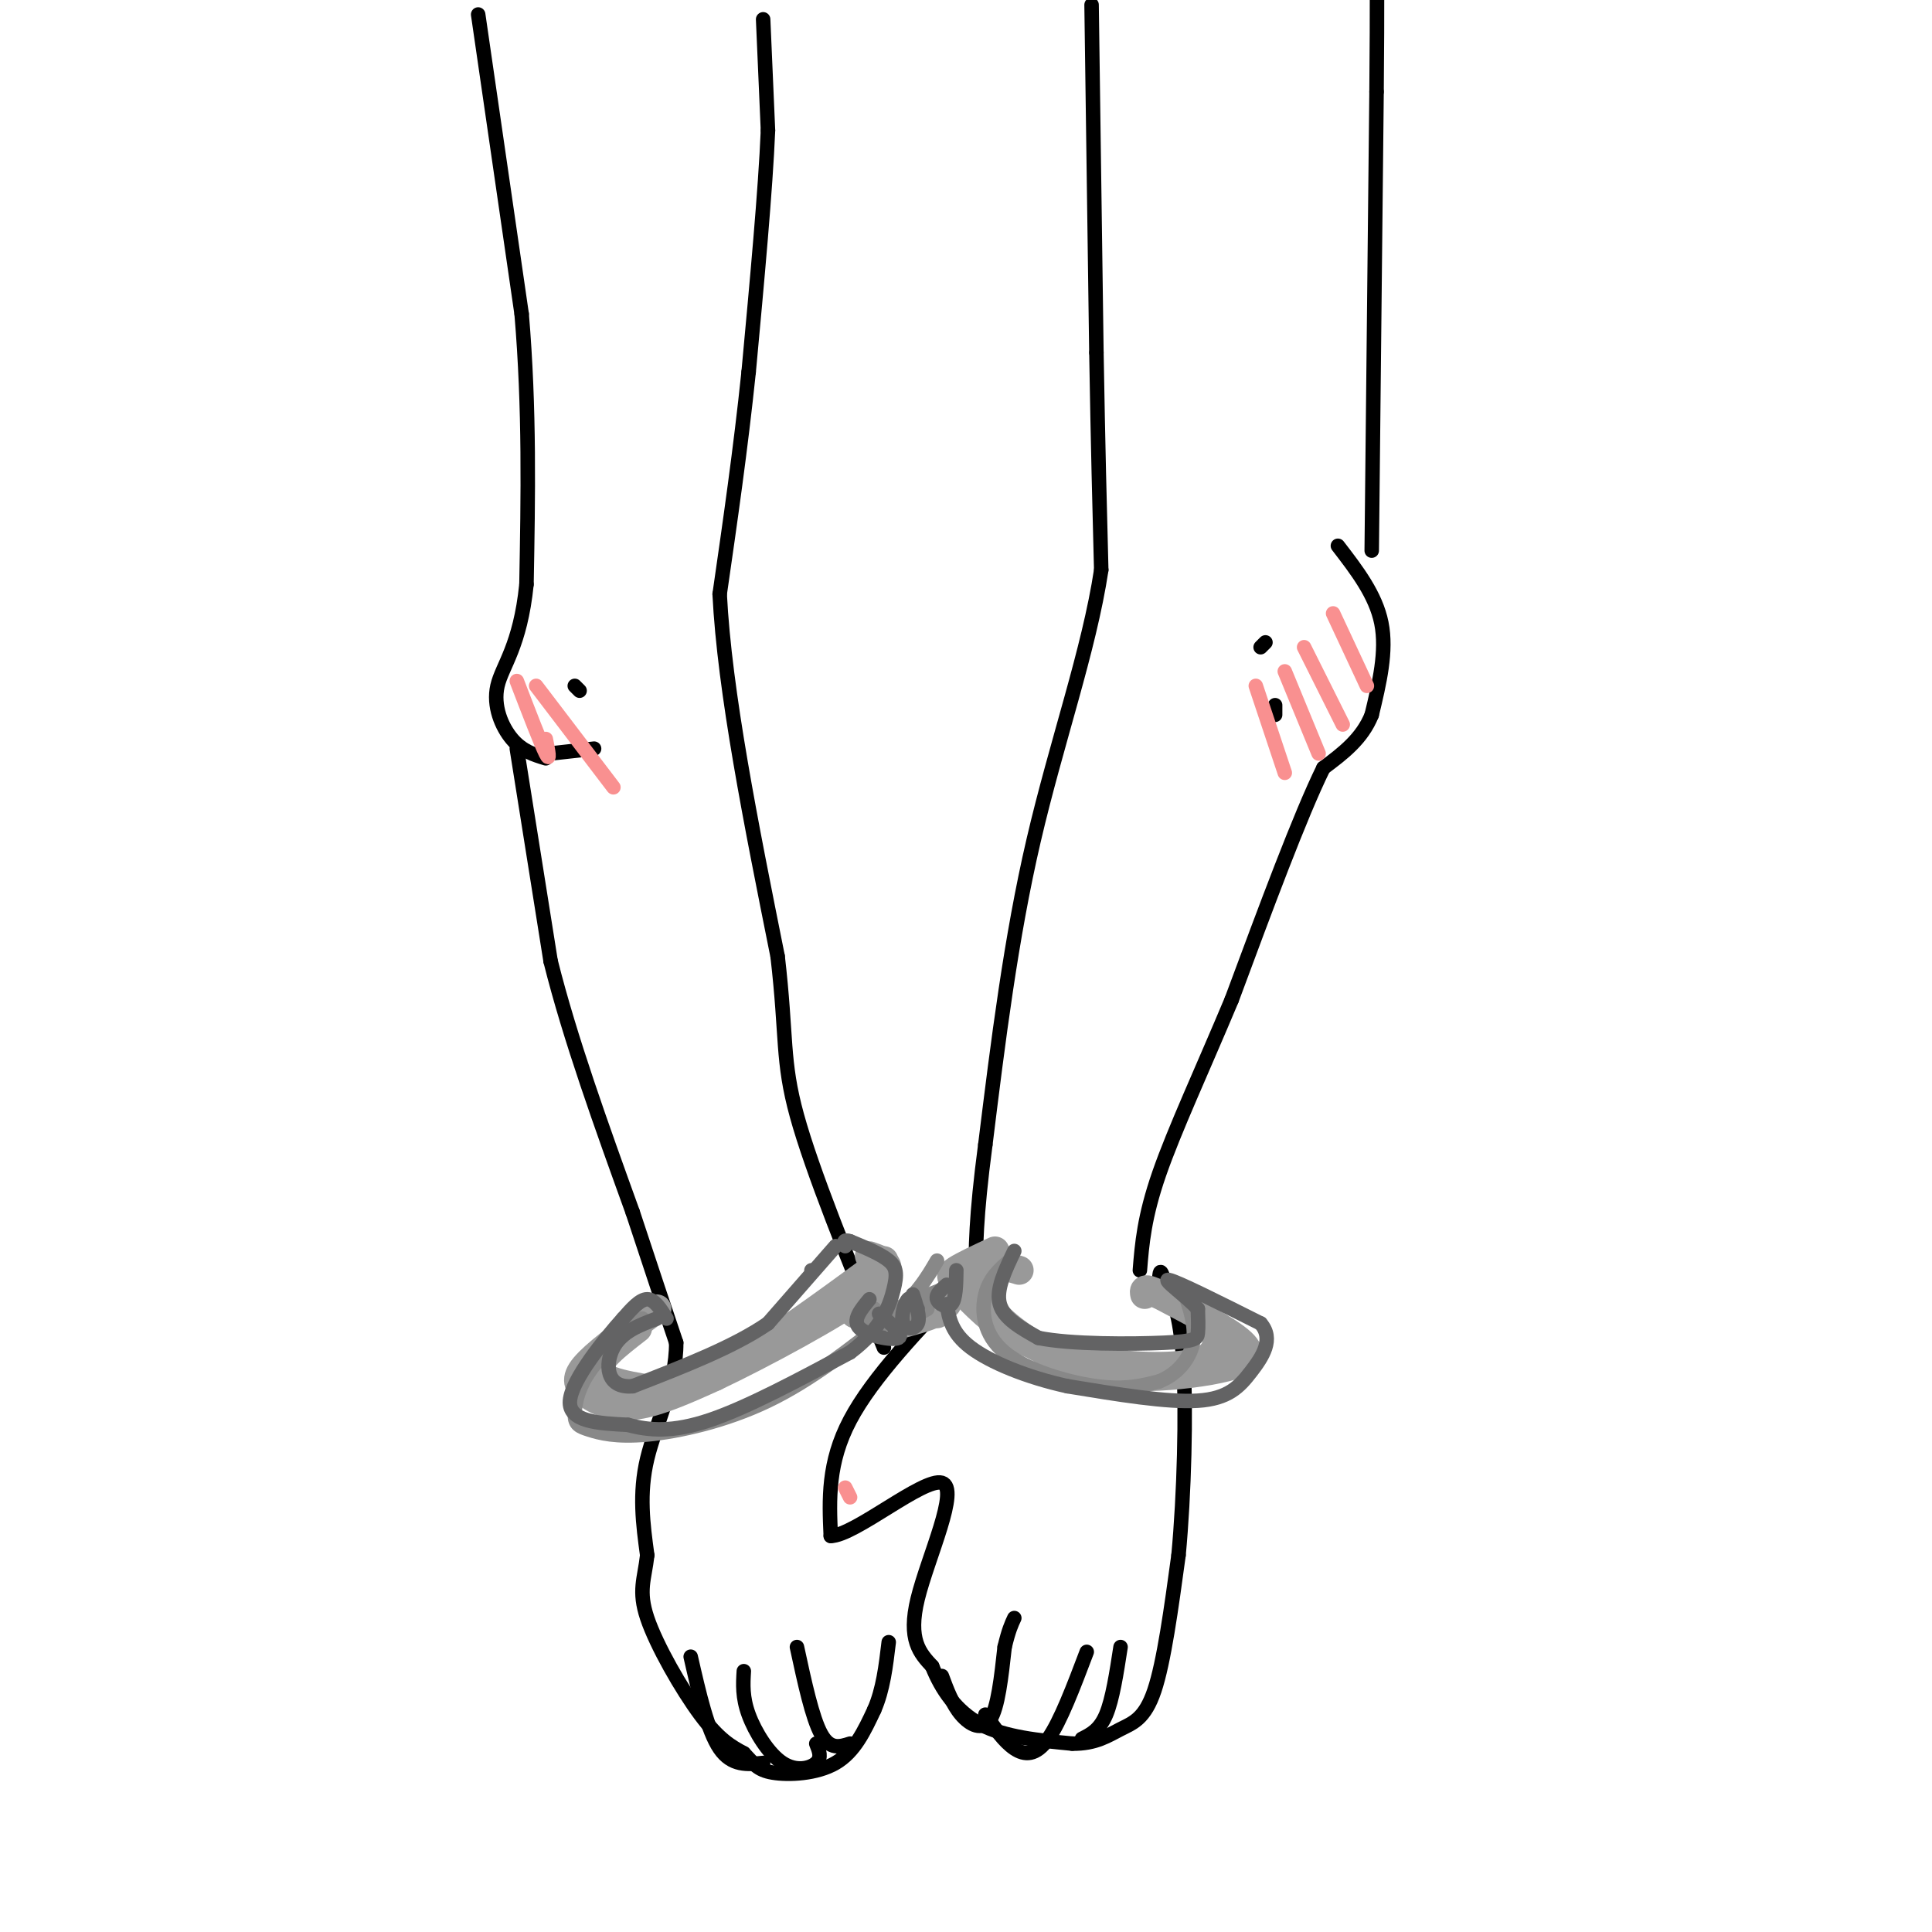 <svg viewBox='0 0 400 400' version='1.1' xmlns='http://www.w3.org/2000/svg' xmlns:xlink='http://www.w3.org/1999/xlink'><g fill='none' stroke='#000000' stroke-width='3' stroke-linecap='round' stroke-linejoin='round'><path d='M226,1c0.000,0.000 1.000,72.000 1,72'/><path d='M227,73c0.333,19.500 0.667,32.250 1,45'/><path d='M228,118c-2.511,16.644 -9.289,35.756 -14,56c-4.711,20.244 -7.356,41.622 -10,63'/><path d='M204,237c-2.000,15.167 -2.000,21.583 -2,28'/><path d='M284,114c0.000,0.000 1.000,-95.000 1,-95'/><path d='M285,19c0.167,-20.167 0.083,-23.083 0,-26'/><path d='M277,113c3.917,5.083 7.833,10.167 9,16c1.167,5.833 -0.417,12.417 -2,19'/><path d='M284,148c-2.000,5.000 -6.000,8.000 -10,11'/><path d='M274,159c-4.833,9.833 -11.917,28.917 -19,48'/><path d='M255,207c-6.111,14.578 -11.889,27.022 -15,36c-3.111,8.978 -3.556,14.489 -4,20'/><path d='M200,265c-9.667,10.083 -19.333,20.167 -24,29c-4.667,8.833 -4.333,16.417 -4,24'/><path d='M172,318c4.917,-0.036 19.208,-12.125 23,-11c3.792,1.125 -2.917,15.464 -5,24c-2.083,8.536 0.458,11.268 3,14'/><path d='M193,345c1.844,4.667 4.956,9.333 10,12c5.044,2.667 12.022,3.333 19,4'/><path d='M222,361c4.845,0.083 7.458,-1.708 10,-3c2.542,-1.292 5.012,-2.083 7,-8c1.988,-5.917 3.494,-16.958 5,-28'/><path d='M244,322c1.178,-12.489 1.622,-29.711 1,-40c-0.622,-10.289 -2.311,-13.644 -4,-17'/><path d='M241,265c-0.833,-2.833 -0.917,-1.417 -1,0'/><path d='M158,4c0.000,0.000 1.000,23.000 1,23'/><path d='M159,27c-0.500,12.167 -2.250,31.083 -4,50'/><path d='M155,77c-1.667,16.000 -3.833,31.000 -6,46'/><path d='M149,123c1.000,20.167 6.500,47.583 12,75'/><path d='M161,198c1.956,16.867 0.844,21.533 4,33c3.156,11.467 10.578,29.733 18,48'/><path d='M99,3c0.000,0.000 9.000,62.000 9,62'/><path d='M108,65c1.667,19.667 1.333,37.833 1,56'/><path d='M109,121c-1.298,12.810 -5.042,16.833 -6,21c-0.958,4.167 0.869,8.476 3,11c2.131,2.524 4.565,3.262 7,4'/><path d='M107,155c0.000,0.000 7.000,44.000 7,44'/><path d='M114,199c4.000,16.000 10.500,34.000 17,52'/><path d='M131,251c4.333,13.167 6.667,20.083 9,27'/><path d='M140,278c0.067,8.644 -4.267,16.756 -6,24c-1.733,7.244 -0.867,13.622 0,20'/><path d='M134,322c-0.548,4.940 -1.917,7.292 0,13c1.917,5.708 7.119,14.774 11,20c3.881,5.226 6.440,6.613 9,8'/><path d='M154,363c2.071,2.131 2.750,3.458 6,4c3.250,0.542 9.071,0.298 13,-2c3.929,-2.298 5.964,-6.649 8,-11'/><path d='M181,354c1.833,-4.167 2.417,-9.083 3,-14'/></g>
<g fill='none' stroke='#999999' stroke-width='6' stroke-linecap='round' stroke-linejoin='round'><path d='M211,263c-2.161,-0.667 -4.321,-1.333 -6,0c-1.679,1.333 -2.875,4.667 1,9c3.875,4.333 12.821,9.667 19,12c6.179,2.333 9.589,1.667 13,1'/><path d='M238,285c5.250,-0.119 11.875,-0.917 16,-2c4.125,-1.083 5.750,-2.452 3,-5c-2.750,-2.548 -9.875,-6.274 -17,-10'/><path d='M240,268c-3.333,-1.667 -3.167,-0.833 -3,0'/><path d='M206,259c-3.238,1.506 -6.476,3.012 -8,4c-1.524,0.988 -1.333,1.458 1,4c2.333,2.542 6.810,7.155 12,10c5.190,2.845 11.095,3.923 17,5'/><path d='M228,282c6.911,1.089 15.689,1.311 20,0c4.311,-1.311 4.156,-4.156 4,-7'/><path d='M136,271c-5.607,4.095 -11.214,8.190 -14,11c-2.786,2.810 -2.750,4.333 -1,6c1.750,1.667 5.214,3.476 10,3c4.786,-0.476 10.893,-3.238 17,-6'/><path d='M148,285c9.756,-4.622 25.644,-13.178 32,-18c6.356,-4.822 3.178,-5.911 0,-7'/><path d='M132,275c-4.417,3.417 -8.833,6.833 -8,9c0.833,2.167 6.917,3.083 13,4'/><path d='M137,288c5.044,-0.311 11.156,-3.089 19,-8c7.844,-4.911 17.422,-11.956 27,-19'/><path d='M177,272c2.083,0.250 4.167,0.500 5,0c0.833,-0.500 0.417,-1.750 0,-3'/><path d='M187,272c3.000,-0.167 6.000,-0.333 6,0c0.000,0.333 -3.000,1.167 -6,2'/><path d='M194,272c0.000,0.000 2.000,-2.000 2,-2'/></g>
<g fill='none' stroke='#888888' stroke-width='3' stroke-linecap='round' stroke-linejoin='round'><path d='M181,271c-1.250,1.250 -2.500,2.500 -2,3c0.500,0.500 2.750,0.250 5,0'/><path d='M181,271c0.000,0.000 0.100,0.100 0.1,0.1'/><path d='M181,271c1.083,1.500 2.167,3.000 4,3c1.833,0.000 4.417,-1.500 7,-3'/><path d='M190,269c0.000,0.000 5.000,-2.000 5,-2'/><path d='M209,261c-2.077,1.815 -4.155,3.631 -5,7c-0.845,3.369 -0.458,8.292 4,12c4.458,3.708 12.988,6.202 19,7c6.012,0.798 9.506,-0.101 13,-1'/><path d='M240,286c3.667,-1.444 6.333,-4.556 7,-8c0.667,-3.444 -0.667,-7.222 -2,-11'/><path d='M133,273c-4.273,3.705 -8.546,7.410 -11,11c-2.454,3.590 -3.088,7.064 -3,9c0.088,1.936 0.900,2.333 3,3c2.100,0.667 5.488,1.603 12,1c6.512,-0.603 16.146,-2.744 25,-7c8.854,-4.256 16.927,-10.628 25,-17'/><path d='M184,273c5.833,-4.833 7.917,-8.417 10,-12'/></g>
<g fill='none' stroke='#636364' stroke-width='3' stroke-linecap='round' stroke-linejoin='round'><path d='M180,269c-1.822,2.200 -3.644,4.400 -2,6c1.644,1.600 6.756,2.600 8,2c1.244,-0.600 -1.378,-2.800 -4,-5'/><path d='M190,271c-0.637,-1.375 -1.274,-2.750 -2,-2c-0.726,0.750 -1.542,3.625 -1,5c0.542,1.375 2.440,1.250 3,0c0.560,-1.250 -0.220,-3.625 -1,-6'/><path d='M196,266c-1.156,1.000 -2.311,2.000 -2,3c0.311,1.000 2.089,2.000 3,1c0.911,-1.000 0.956,-4.000 1,-7'/><path d='M210,259c-1.917,4.000 -3.833,8.000 -3,11c0.833,3.000 4.417,5.000 8,7'/><path d='M215,277c6.702,1.369 19.458,1.292 26,1c6.542,-0.292 6.869,-0.798 7,-2c0.131,-1.202 0.065,-3.101 0,-5'/><path d='M248,271c-2.178,-2.511 -7.622,-6.289 -6,-6c1.622,0.289 10.311,4.644 19,9'/><path d='M261,274c2.821,3.262 0.375,6.917 -2,10c-2.375,3.083 -4.679,5.595 -11,6c-6.321,0.405 -16.661,-1.298 -27,-3'/><path d='M221,287c-8.422,-1.844 -15.978,-4.956 -20,-8c-4.022,-3.044 -4.511,-6.022 -5,-9'/><path d='M168,263c0.000,0.000 0.100,0.100 0.1,0.1'/><path d='M173,258c0.000,0.000 -14.000,16.000 -14,16'/><path d='M159,274c-7.000,4.833 -17.500,8.917 -28,13'/><path d='M131,287c-5.644,0.511 -5.756,-4.711 -4,-8c1.756,-3.289 5.378,-4.644 9,-6'/><path d='M138,273c-1.250,-2.000 -2.500,-4.000 -4,-4c-1.500,0.000 -3.250,2.000 -5,4'/><path d='M129,273c-3.756,4.178 -10.644,12.622 -11,17c-0.356,4.378 5.822,4.689 12,5'/><path d='M130,295c4.356,1.178 9.244,1.622 17,-1c7.756,-2.622 18.378,-8.311 29,-14'/><path d='M176,280c6.488,-4.798 8.208,-9.792 9,-13c0.792,-3.208 0.655,-4.631 -1,-6c-1.655,-1.369 -4.827,-2.685 -8,-4'/><path d='M176,257c-1.500,-0.500 -1.250,0.250 -1,1'/></g>
<g fill='none' stroke='#000000' stroke-width='3' stroke-linecap='round' stroke-linejoin='round'><path d='M195,347c1.089,2.933 2.178,5.867 4,8c1.822,2.133 4.378,3.467 6,1c1.622,-2.467 2.311,-8.733 3,-15'/><path d='M208,341c0.833,-3.500 1.417,-4.750 2,-6'/><path d='M204,355c1.933,2.778 3.867,5.556 6,7c2.133,1.444 4.467,1.556 7,-2c2.533,-3.556 5.267,-10.778 8,-18'/><path d='M224,360c1.833,-0.917 3.667,-1.833 5,-5c1.333,-3.167 2.167,-8.583 3,-14'/><path d='M176,361c-2.083,0.667 -4.167,1.333 -6,-2c-1.833,-3.333 -3.417,-10.667 -5,-18'/><path d='M169,361c0.589,1.446 1.179,2.893 0,4c-1.179,1.107 -4.125,1.875 -7,0c-2.875,-1.875 -5.679,-6.393 -7,-10c-1.321,-3.607 -1.161,-6.304 -1,-9'/><path d='M158,365c-3.250,0.333 -6.500,0.667 -9,-3c-2.500,-3.667 -4.250,-11.333 -6,-19'/><path d='M264,148c0.000,0.000 0.000,-2.000 0,-2'/><path d='M261,134c0.000,0.000 1.000,-1.000 1,-1'/><path d='M114,156c0.000,0.000 9.000,-1.000 9,-1'/><path d='M120,143c0.000,0.000 -1.000,-1.000 -1,-1'/></g>
<g fill='none' stroke='#F99090' stroke-width='3' stroke-linecap='round' stroke-linejoin='round'><path d='M260,142c0.000,0.000 6.000,18.000 6,18'/><path d='M266,139c0.000,0.000 7.000,17.000 7,17'/><path d='M270,134c0.000,0.000 8.000,16.000 8,16'/><path d='M276,127c0.000,0.000 7.000,15.000 7,15'/><path d='M107,141c2.500,6.500 5.000,13.000 6,15c1.000,2.000 0.500,-0.500 0,-3'/><path d='M111,142c0.000,0.000 16.000,21.000 16,21'/><path d='M175,308c0.000,0.000 1.000,2.000 1,2'/></g>
</svg>